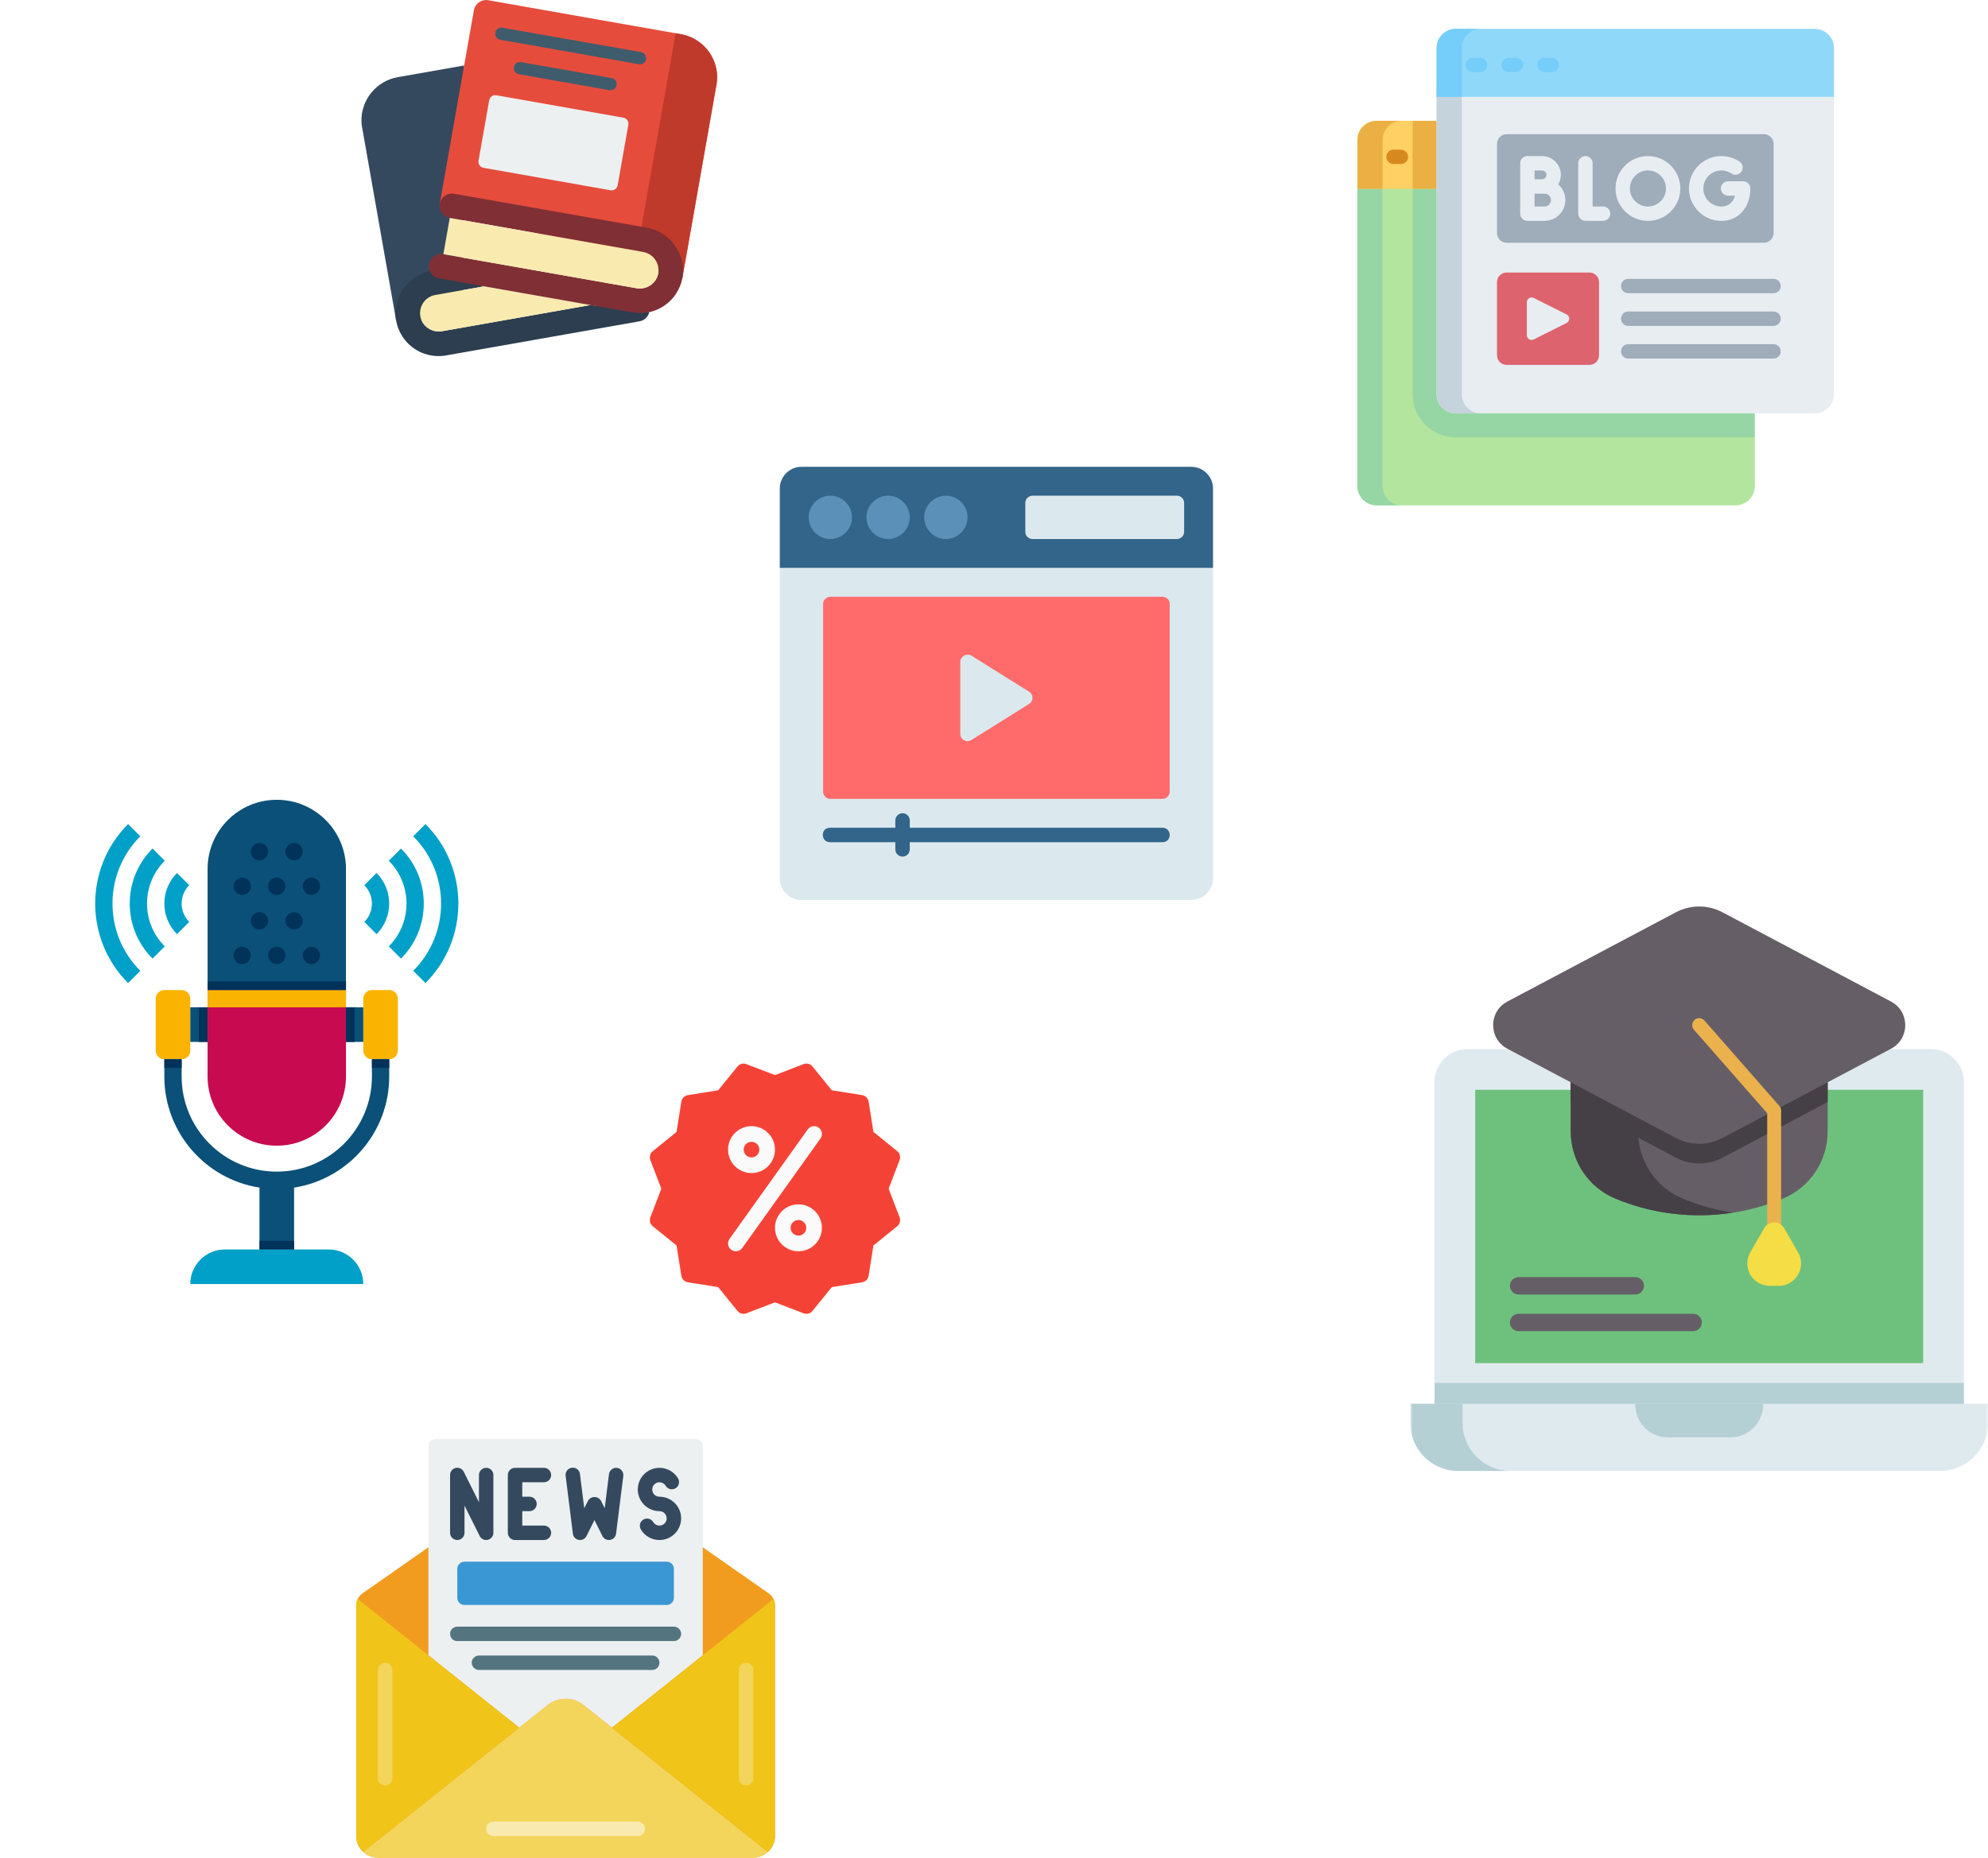 <svg width="413" height="386" viewBox="0 0 413 386" fill="none" xmlns="http://www.w3.org/2000/svg">
<g clip-path="url(#clip0_803_1577)">
<path d="M82.298 66.613L75.217 26.41C75.149 26.022 75.106 25.63 75.089 25.236C74.984 20.678 78.257 16.741 82.757 16.012L96.422 13.601L96.052 66.613H82.298Z" fill="#35495E"/>
<path d="M134.889 64.852C134.652 65.836 133.856 66.586 132.86 66.766L92.645 73.859C90.111 74.302 87.508 73.632 85.502 72.019C83.497 70.407 82.283 68.009 82.17 65.439C82.07 61.081 85.07 57.263 89.328 56.329L100.594 59.493H100.581L90.438 61.292C89.307 61.491 88.324 62.187 87.761 63.188C87.197 64.188 87.112 65.389 87.529 66.459C88.251 68.183 90.084 69.164 91.918 68.807L122.654 63.385L134.889 64.852Z" fill="#2C3E50"/>
<path d="M100.581 59.493L90.438 61.292C89.307 61.491 88.324 62.187 87.761 63.187C87.197 64.188 87.112 65.389 87.529 66.459C88.251 68.183 90.083 69.164 91.918 68.807L122.653 63.385L100.581 59.493Z" fill="#F9EAB0"/>
<path d="M91.364 42.321L98.454 2.114C98.708 0.732 100.025 -0.19 101.41 0.044L141.316 7.081C145.819 7.811 149.094 11.75 148.99 16.311C148.972 16.703 148.93 17.094 148.862 17.48L141.772 57.688L91.364 42.321Z" fill="#E64C3C"/>
<path d="M132.973 13.363C132.898 13.363 132.823 13.357 132.749 13.344L103.85 8.248C103.198 8.087 102.782 7.448 102.899 6.787C103.016 6.125 103.626 5.668 104.294 5.741L133.192 10.83C133.844 10.945 134.3 11.538 134.243 12.197C134.186 12.857 133.634 13.363 132.973 13.363Z" fill="#3F5C6C"/>
<path d="M126.838 18.755C126.764 18.755 126.689 18.748 126.615 18.735L107.768 15.416C107.09 15.279 106.645 14.626 106.765 13.944C106.885 13.263 107.527 12.801 108.211 12.904L127.059 16.221C127.715 16.332 128.175 16.928 128.118 17.59C128.06 18.252 127.503 18.759 126.838 18.755Z" fill="#3F5C6C"/>
<path d="M129.502 24.453L103.111 19.791C102.417 19.669 101.755 20.132 101.632 20.826L99.412 33.393C99.289 34.087 99.753 34.749 100.447 34.872L126.838 39.534C127.532 39.657 128.194 39.193 128.317 38.499L130.537 25.932C130.659 25.238 130.196 24.576 129.502 24.453Z" fill="#ECF0F1"/>
<path d="M148.987 16.305C148.972 16.699 148.93 17.091 148.86 17.479L141.766 57.682L131.929 54.683L137.632 22.353L138.985 14.723L140.363 6.915L141.32 7.081C145.818 7.814 149.089 11.749 148.987 16.305Z" fill="#C03A2B"/>
<path d="M134.225 47.283L94.316 40.253C94.169 40.228 94.019 40.215 93.87 40.215C92.547 40.218 91.447 41.231 91.334 42.549C91.221 43.866 92.133 45.052 93.436 45.28L133.638 52.361C134.769 52.566 135.748 53.265 136.309 54.268C136.869 55.27 136.952 56.471 136.535 57.541C135.817 59.261 133.987 60.237 132.158 59.876L92.109 52.82C91.962 52.795 91.812 52.782 91.663 52.782C90.338 52.779 89.231 53.79 89.115 55.11C88.998 56.429 89.911 57.619 91.216 57.847L131.431 64.928C133.964 65.372 136.566 64.704 138.571 63.094C140.577 61.485 141.792 59.089 141.906 56.52C142.006 51.957 138.73 48.017 134.225 47.283Z" fill="#802F34"/>
<path d="M136.535 57.541C135.817 59.261 133.987 60.238 132.159 59.876L92.109 52.821L93.436 45.28L133.639 52.361C134.769 52.566 135.748 53.265 136.309 54.268C136.87 55.27 136.952 56.471 136.535 57.541Z" fill="#F9EAB0"/>
</g>
<g clip-path="url(#clip1_803_1577)">
<path d="M184.611 247.002L186.892 241.051C187.142 240.395 186.947 239.651 186.398 239.206L181.452 235.195L180.451 228.901C180.34 228.205 179.794 227.662 179.099 227.552L172.804 226.551L168.797 221.602C168.355 221.052 167.595 220.857 166.954 221.108L161.001 223.392L155.051 221.111C154.391 220.857 153.653 221.059 153.208 221.605L149.198 226.554L142.903 227.555C142.211 227.666 141.665 228.212 141.554 228.904L140.553 235.199L135.604 239.209C135.058 239.651 134.86 240.395 135.11 241.051L137.391 247.002L135.11 252.952C134.856 253.609 135.058 254.353 135.604 254.795L140.553 258.802L141.554 265.097C141.665 265.792 142.207 266.338 142.903 266.449L149.198 267.449L153.208 272.396C153.653 272.948 154.397 273.143 155.054 272.89L161.001 270.611L166.951 272.893C167.14 272.964 167.335 273 167.533 273C168.011 273 168.482 272.789 168.797 272.396L172.804 267.449L179.099 266.449C179.794 266.338 180.34 265.792 180.451 265.097L181.452 258.802L186.398 254.795C186.947 254.35 187.142 253.609 186.892 252.952L184.611 247.002Z" fill="#F44336"/>
<path d="M156.126 243.752C153.438 243.752 151.251 241.565 151.251 238.878C151.251 236.19 153.438 234.003 156.126 234.003C158.813 234.003 161 236.19 161 238.878C161 241.565 158.813 243.752 156.126 243.752ZM156.126 237.253C155.229 237.253 154.501 237.981 154.501 238.878C154.501 239.775 155.229 240.502 156.126 240.502C157.023 240.502 157.751 239.775 157.751 238.878C157.751 237.981 157.023 237.253 156.126 237.253Z" fill="#FAFAFA"/>
<path d="M165.875 260.001C163.188 260.001 161 257.814 161 255.127C161 252.439 163.188 250.252 165.875 250.252C168.563 250.252 170.75 252.439 170.75 255.127C170.75 257.814 168.563 260.001 165.875 260.001ZM165.875 253.502C164.981 253.502 164.25 254.233 164.25 255.127C164.25 256.02 164.981 256.752 165.875 256.752C166.769 256.752 167.5 256.02 167.5 255.127C167.5 254.233 166.769 253.502 165.875 253.502Z" fill="#FAFAFA"/>
<path d="M152.876 260.001C152.548 260.001 152.219 259.904 151.933 259.699C151.202 259.176 151.033 258.162 151.556 257.43L167.805 234.682C168.329 233.951 169.343 233.782 170.074 234.305C170.805 234.825 170.971 235.842 170.451 236.57L154.202 259.319C153.88 259.764 153.383 260.001 152.876 260.001Z" fill="#FAFAFA"/>
</g>
<g clip-path="url(#clip2_803_1577)">
<path d="M360.571 105H285.984C283.784 105 282 103.216 282 101.016V39.224L284.347 36.727H298.445L334.531 56.628L364.554 90.878V101.016C364.554 103.216 362.771 105 360.571 105Z" fill="#B3E59F"/>
<path d="M306.29 77.626L306.792 45.892L298.446 36.727H293.466V81.914C293.466 86.857 297.487 90.878 302.43 90.878H364.555V85.898L351.898 82.168L306.29 77.626Z" fill="#95D6A4"/>
<path d="M287.23 101.016V39.224L285.781 36.727H283.199L282 39.224V101.016C282 103.216 283.784 105 285.984 105H291.214C289.014 105 287.23 103.216 287.23 101.016Z" fill="#95D6A4"/>
<path d="M360.571 25.102H285.984C283.784 25.102 282 26.885 282 29.085V39.224H364.554V29.085C364.554 26.885 362.771 25.102 360.571 25.102Z" fill="#FFD064"/>
<path d="M293.466 25.102H306.29V39.224H293.466V25.102Z" fill="#EBB044"/>
<path d="M291.214 25.102H285.984C283.784 25.102 282 26.885 282 29.085V39.224H287.23V29.085C287.23 26.885 289.014 25.102 291.214 25.102Z" fill="#EBB044"/>
<path d="M291.03 34.089H289.5C288.675 34.089 288.006 33.42 288.006 32.596C288.006 31.77 288.675 31.102 289.5 31.102H291.03C291.855 31.102 292.524 31.77 292.524 32.596C292.524 33.42 291.855 34.089 291.03 34.089Z" fill="#D68A1D"/>
<path d="M377.016 85.898H302.429C300.229 85.898 298.445 84.115 298.445 81.914V17.625H381V81.915C381 84.115 379.216 85.898 377.016 85.898Z" fill="#E8EDF2"/>
<path d="M366.459 50.439H312.987C311.886 50.439 310.995 49.547 310.995 48.447V29.882C310.995 28.781 311.886 27.89 312.987 27.89H366.459C367.559 27.89 368.451 28.781 368.451 29.882V48.447C368.451 49.547 367.559 50.439 366.459 50.439Z" fill="#9FACBA"/>
<path d="M330.206 75.816H312.987C311.886 75.816 310.995 74.925 310.995 73.824V58.62C310.995 57.52 311.886 56.628 312.987 56.628H330.206C331.306 56.628 332.198 57.52 332.198 58.62V73.824C332.198 74.925 331.306 75.816 330.206 75.816Z" fill="#DD636E"/>
<path d="M303.676 81.915V17.625H298.446V81.915C298.446 84.115 300.23 85.898 302.43 85.898H307.66C305.46 85.898 303.676 84.115 303.676 81.915Z" fill="#C5D3DD"/>
<path d="M377.016 6H302.43C300.229 6 298.446 7.784 298.446 9.984V20.122H381V9.984C381 7.784 379.216 6 377.016 6Z" fill="#90D8F9"/>
<path d="M307.66 6H302.43C300.229 6 298.446 7.784 298.446 9.984V20.122H303.676V9.984C303.676 7.784 305.46 6 307.66 6Z" fill="#75CEF9"/>
<path d="M307.476 14.988H305.946C305.121 14.988 304.452 14.319 304.452 13.494C304.452 12.669 305.121 12 305.946 12H307.476C308.301 12 308.97 12.669 308.97 13.494C308.97 14.319 308.301 14.988 307.476 14.988Z" fill="#75CEF9"/>
<path d="M314.934 14.988H313.405C312.579 14.988 311.911 14.319 311.911 13.494C311.911 12.669 312.579 12 313.405 12H314.934C315.759 12 316.428 12.669 316.428 13.494C316.428 14.319 315.759 14.988 314.934 14.988Z" fill="#75CEF9"/>
<path d="M322.393 14.988H320.863C320.038 14.988 319.369 14.319 319.369 13.494C319.369 12.669 320.038 12 320.863 12H322.393C323.218 12 323.887 12.669 323.887 13.494C323.887 14.319 323.218 14.988 322.393 14.988Z" fill="#75CEF9"/>
<path d="M329.114 45.869C328.397 45.746 327.873 45.124 327.873 44.397V33.924C327.873 33.098 328.541 32.43 329.366 32.43C330.192 32.43 330.86 33.099 330.86 33.924V42.911C331.505 42.91 332.287 42.907 333.028 42.903H333.037C333.858 42.903 334.526 43.566 334.531 44.388C334.535 45.213 333.87 45.886 333.045 45.891C331.85 45.897 329.221 45.888 329.114 45.869Z" fill="#E8EDF2"/>
<path d="M323.716 38.317C324.061 37.735 324.262 37.059 324.262 36.336C324.262 34.182 322.51 32.43 320.356 32.43H317.311C316.486 32.43 315.817 33.099 315.817 33.924V44.405C315.817 44.803 315.976 45.184 316.257 45.464C316.537 45.743 316.916 45.899 317.311 45.899H317.318C317.318 45.899 320.117 45.887 320.888 45.887C323.267 45.887 325.203 43.951 325.203 41.572C325.203 40.274 324.626 39.108 323.716 38.317ZM320.356 35.418C320.862 35.418 321.274 35.83 321.274 36.336C321.274 36.842 320.862 37.253 320.356 37.253C320.129 37.253 318.805 37.256 318.805 37.256V35.417H320.356V35.418ZM320.888 42.899C320.501 42.899 319.604 42.902 318.805 42.905V40.246C318.948 40.245 320.888 40.244 320.888 40.244C321.62 40.244 322.215 40.84 322.215 41.572C322.215 42.303 321.62 42.899 320.888 42.899Z" fill="#E8EDF2"/>
<path d="M357.61 45.899C353.896 45.899 350.875 42.878 350.875 39.165C350.875 35.451 353.896 32.43 357.61 32.43C358.959 32.43 360.262 32.828 361.376 33.581C362.06 34.043 362.24 34.971 361.778 35.655C361.316 36.339 360.387 36.518 359.704 36.056C359.085 35.639 358.361 35.417 357.61 35.417C355.544 35.417 353.863 37.098 353.863 39.164C353.863 41.23 355.544 42.911 357.61 42.911C359.223 42.911 360.087 41.902 360.442 40.658H358.998C358.173 40.658 357.504 39.989 357.504 39.164C357.504 38.339 358.173 37.67 358.998 37.67H362.134C362.959 37.67 363.628 38.339 363.628 39.164C363.628 43.13 361.153 45.899 357.61 45.899Z" fill="#E8EDF2"/>
<path d="M342.35 45.899C338.637 45.899 335.616 42.878 335.616 39.165C335.616 35.451 338.637 32.43 342.35 32.43C346.064 32.43 349.085 35.451 349.085 39.165C349.085 42.878 346.064 45.899 342.35 45.899ZM342.35 35.418C340.284 35.418 338.604 37.099 338.604 39.165C338.604 41.231 340.284 42.911 342.35 42.911C344.416 42.911 346.097 41.231 346.097 39.165C346.097 37.099 344.416 35.418 342.35 35.418Z" fill="#E8EDF2"/>
<path d="M317.19 69.641V62.804C317.19 62.063 317.97 61.581 318.632 61.913L325.453 65.332C326.186 65.699 326.186 66.745 325.453 67.113L318.632 70.531C317.97 70.863 317.19 70.382 317.19 69.641Z" fill="#E8EDF2"/>
<path d="M368.451 60.928H338.255C337.43 60.928 336.761 60.259 336.761 59.434C336.761 58.609 337.43 57.94 338.255 57.94H368.451C369.276 57.94 369.945 58.609 369.945 59.434C369.945 60.259 369.276 60.928 368.451 60.928Z" fill="#9FACBA"/>
<path d="M368.451 67.716H338.255C337.43 67.716 336.761 67.047 336.761 66.222C336.761 65.397 337.43 64.728 338.255 64.728H368.451C369.276 64.728 369.945 65.397 369.945 66.222C369.945 67.047 369.276 67.716 368.451 67.716Z" fill="#9FACBA"/>
<path d="M368.451 74.504H338.255C337.43 74.504 336.761 73.836 336.761 73.01C336.761 72.185 337.43 71.517 338.255 71.517H368.451C369.276 71.517 369.945 72.185 369.945 73.01C369.945 73.836 369.276 74.504 368.451 74.504Z" fill="#9FACBA"/>
</g>
<g clip-path="url(#clip3_803_1577)">
<path d="M146 321.5L159.72 331.1C160.524 331.662 161.001 332.581 161 333.562V381.5C161 383.985 158.985 386 156.5 386H78.5C76.015 386 74 383.985 74 381.5V333.562C73.999 332.581 74.477 331.662 75.279 331.1L89 321.5H146Z" fill="#F29C1F"/>
<path d="M146 300.5V343.955L127.13 359L121.235 354.305C119.049 352.566 115.951 352.566 113.765 354.305L107.87 359L89 343.955V300.5C89 299.672 89.672 299 90.5 299H144.5C145.328 299 146 299.672 146 300.5Z" fill="#ECF0F1"/>
<path d="M107.87 359L75.47 384.815C74.531 383.969 73.997 382.764 74 381.5V333.56C73.997 333.106 74.105 332.658 74.315 332.255L89 343.955L107.87 359Z" fill="#F0C419"/>
<path d="M159.53 384.815C158.706 385.579 157.623 386.002 156.5 386H78.5C77.376 386.002 76.294 385.579 75.47 384.815L107.87 359L113.765 354.305C115.951 352.566 119.048 352.566 121.235 354.305L127.13 359L159.53 384.815Z" fill="#F3D55B"/>
<path d="M161 333.56V381.5C161.003 382.764 160.468 383.969 159.53 384.815L127.13 359L146 343.955L160.685 332.255C160.894 332.658 161.002 333.106 161 333.56Z" fill="#F0C419"/>
<path d="M137 311C136.272 310.999 135.65 310.476 135.524 309.759C135.398 309.042 135.805 308.339 136.488 308.09C137.172 307.841 137.936 308.119 138.3 308.75C138.727 309.439 139.624 309.665 140.326 309.259C141.028 308.854 141.281 307.964 140.897 307.25C139.805 305.358 137.512 304.524 135.46 305.271C133.408 306.018 132.189 308.13 132.568 310.281C132.947 312.432 134.816 314 137 314C137.727 314 138.35 314.523 138.475 315.24C138.601 315.957 138.195 316.661 137.511 316.909C136.827 317.158 136.063 316.88 135.699 316.25C135.272 315.56 134.375 315.334 133.673 315.74C132.971 316.146 132.718 317.036 133.103 317.75C134.194 319.641 136.487 320.475 138.539 319.728C140.591 318.981 141.811 316.869 141.431 314.718C141.052 312.567 139.183 311 137 311Z" fill="#35495E"/>
<path d="M128.186 305.012C127.364 304.909 126.614 305.492 126.512 306.314L125.625 313.4L124.85 311.829C124.568 311.356 124.058 311.066 123.507 311.066C122.956 311.066 122.447 311.356 122.165 311.829L121.374 313.4L120.488 306.315C120.433 305.773 120.089 305.304 119.589 305.088C119.089 304.873 118.512 304.945 118.08 305.277C117.649 305.609 117.431 306.149 117.512 306.687L119.012 318.687C119.093 319.343 119.595 319.868 120.247 319.98C120.899 320.092 121.547 319.763 121.842 319.172L123.5 315.854L125.15 319.17C125.405 319.681 125.928 320.003 126.5 320C126.585 319.999 126.669 319.992 126.753 319.977C127.404 319.865 127.905 319.341 127.988 318.686L129.488 306.686C129.59 305.864 129.007 305.114 128.186 305.012Z" fill="#35495E"/>
<path d="M101 304.999C100.171 304.999 99.5 305.671 99.5 306.499V312.145L96.35 305.829C96.043 305.197 95.34 304.862 94.656 305.022C93.972 305.183 93.492 305.797 93.5 306.499V318.499C93.5 319.328 94.171 319.999 95 319.999C95.828 319.999 96.5 319.328 96.5 318.499V312.853L99.657 319.17C99.911 319.679 100.431 320 101 319.999C101.116 319.999 101.231 319.986 101.345 319.96C102.022 319.8 102.5 319.195 102.5 318.499V306.499C102.5 305.671 101.828 304.999 101 304.999Z" fill="#35495E"/>
<path d="M113 308C113.828 308 114.5 307.328 114.5 306.5C114.5 305.672 113.828 305 113 305H107C106.171 305 105.5 305.672 105.5 306.5V318.5C105.5 319.328 106.171 320 107 320H113C113.828 320 114.5 319.328 114.5 318.5C114.5 317.672 113.828 317 113 317H108.5V314H110C110.828 314 111.5 313.328 111.5 312.5C111.5 311.672 110.828 311 110 311H108.5V308H113Z" fill="#35495E"/>
<path d="M138.5 324.5H96.5C95.672 324.5 95 325.172 95 326V332C95 332.828 95.672 333.5 96.5 333.5H138.5C139.328 333.5 140 332.828 140 332V326C140 325.172 139.328 324.5 138.5 324.5Z" fill="#3B97D3"/>
<path d="M140 341H95C94.172 341 93.5 340.328 93.5 339.5C93.5 338.672 94.172 338 95 338H140C140.828 338 141.5 338.672 141.5 339.5C141.5 340.328 140.828 341 140 341Z" fill="#547580"/>
<path d="M135.5 347H99.5C98.672 347 98 346.328 98 345.5C98 344.672 98.672 344 99.5 344H135.5C136.328 344 137 344.672 137 345.5C137 346.328 136.328 347 135.5 347Z" fill="#547580"/>
<path d="M155 371C154.172 371 153.5 370.328 153.5 369.5V347C153.5 346.172 154.172 345.5 155 345.5C155.828 345.5 156.5 346.172 156.5 347V369.5C156.5 370.328 155.828 371 155 371Z" fill="#F3D55B"/>
<path d="M80 371C79.172 371 78.5 370.328 78.5 369.5V347C78.5 346.172 79.172 345.5 80 345.5C80.828 345.5 81.5 346.172 81.5 347V369.5C81.5 370.328 80.828 371 80 371Z" fill="#F3D55B"/>
<path d="M132.5 381.5H102.5C101.672 381.5 101 380.828 101 380C101 379.172 101.672 378.5 102.5 378.5H132.5C133.328 378.5 134 379.172 134 380C134 380.828 133.328 381.5 132.5 381.5Z" fill="#F9EAB0"/>
</g>
<path d="M57.5 166.188C49.561 166.188 43.125 172.624 43.125 180.562V205.719H71.875V180.562C71.875 172.624 65.439 166.188 57.5 166.188Z" fill="#0A5078"/>
<path d="M71.875 205.719H43.125V223.688C43.125 231.626 49.561 238.062 57.5 238.062C65.439 238.062 71.875 231.626 71.875 223.688V205.719Z" fill="#C80A50"/>
<path d="M43.125 205.719H71.875V209.312H43.125V205.719Z" fill="#FAB400"/>
<path d="M37.734 220.094H34.141C33.149 220.094 32.344 219.289 32.344 218.297V207.516C32.344 206.524 33.149 205.719 34.141 205.719H37.734C38.726 205.719 39.531 206.524 39.531 207.516V218.297C39.531 219.289 38.726 220.094 37.734 220.094Z" fill="#FAB400"/>
<path d="M80.859 220.094H77.266C76.274 220.094 75.469 219.289 75.469 218.297V207.516C75.469 206.524 76.274 205.719 77.266 205.719H80.859C81.851 205.719 82.656 206.524 82.656 207.516V218.297C82.656 219.289 81.851 220.094 80.859 220.094Z" fill="#FAB400"/>
<path d="M39.531 209.312H43.125V216.5H39.531V209.312Z" fill="#0A5078"/>
<path d="M71.875 209.312H75.469V216.5H71.875V209.312Z" fill="#0A5078"/>
<path d="M77.266 220.094V223.688C77.266 234.586 68.398 243.453 57.5 243.453C46.602 243.453 37.734 234.586 37.734 223.688V220.094H34.141V223.688C34.141 235.346 42.726 245.038 53.906 246.77V259.625H61.094V246.77C72.274 245.036 80.859 235.346 80.859 223.688V220.094H77.266Z" fill="#0A5078"/>
<path d="M75.469 266.812H39.531C39.531 262.843 42.749 259.625 46.719 259.625H68.281C72.251 259.625 75.469 262.843 75.469 266.812Z" fill="#00A0C8"/>
<path d="M41.328 209.312H43.125V216.5H41.328V209.312Z" fill="#00325A"/>
<path d="M71.875 209.312H73.672V216.5H71.875V209.312Z" fill="#00325A"/>
<path d="M34.141 220.094H37.734V221.891H34.141V220.094Z" fill="#00325A"/>
<path d="M77.266 220.094H80.859V221.891H77.266V220.094Z" fill="#00325A"/>
<path d="M50.312 200.328C51.305 200.328 52.109 199.524 52.109 198.531C52.109 197.539 51.305 196.734 50.312 196.734C49.32 196.734 48.516 197.539 48.516 198.531C48.516 199.524 49.32 200.328 50.312 200.328Z" fill="#00325A"/>
<path d="M57.5 200.328C58.492 200.328 59.297 199.524 59.297 198.531C59.297 197.539 58.492 196.734 57.5 196.734C56.508 196.734 55.703 197.539 55.703 198.531C55.703 199.524 56.508 200.328 57.5 200.328Z" fill="#00325A"/>
<path d="M64.688 200.328C65.68 200.328 66.484 199.524 66.484 198.531C66.484 197.539 65.68 196.734 64.688 196.734C63.695 196.734 62.891 197.539 62.891 198.531C62.891 199.524 63.695 200.328 64.688 200.328Z" fill="#00325A"/>
<path d="M50.312 185.953C51.305 185.953 52.109 185.149 52.109 184.156C52.109 183.164 51.305 182.359 50.312 182.359C49.32 182.359 48.516 183.164 48.516 184.156C48.516 185.149 49.32 185.953 50.312 185.953Z" fill="#00325A"/>
<path d="M57.5 185.953C58.492 185.953 59.297 185.149 59.297 184.156C59.297 183.164 58.492 182.359 57.5 182.359C56.508 182.359 55.703 183.164 55.703 184.156C55.703 185.149 56.508 185.953 57.5 185.953Z" fill="#00325A"/>
<path d="M64.688 185.953C65.68 185.953 66.484 185.149 66.484 184.156C66.484 183.164 65.68 182.359 64.688 182.359C63.695 182.359 62.891 183.164 62.891 184.156C62.891 185.149 63.695 185.953 64.688 185.953Z" fill="#00325A"/>
<path d="M53.906 193.141C54.899 193.141 55.703 192.336 55.703 191.344C55.703 190.351 54.899 189.547 53.906 189.547C52.914 189.547 52.109 190.351 52.109 191.344C52.109 192.336 52.914 193.141 53.906 193.141Z" fill="#00325A"/>
<path d="M61.094 193.141C62.086 193.141 62.891 192.336 62.891 191.344C62.891 190.351 62.086 189.547 61.094 189.547C60.101 189.547 59.297 190.351 59.297 191.344C59.297 192.336 60.101 193.141 61.094 193.141Z" fill="#00325A"/>
<path d="M53.906 178.766C54.899 178.766 55.703 177.961 55.703 176.969C55.703 175.976 54.899 175.172 53.906 175.172C52.914 175.172 52.109 175.976 52.109 176.969C52.109 177.961 52.914 178.766 53.906 178.766Z" fill="#00325A"/>
<path d="M61.094 178.766C62.086 178.766 62.891 177.961 62.891 176.969C62.891 175.976 62.086 175.172 61.094 175.172C60.101 175.172 59.297 175.976 59.297 176.969C59.297 177.961 60.101 178.766 61.094 178.766Z" fill="#00325A"/>
<path d="M43.125 203.922H71.875V205.719H43.125V203.922Z" fill="#00325A"/>
<path d="M53.906 257.828H61.094V259.625H53.906V257.828Z" fill="#00325A"/>
<path d="M78.227 194.104L75.686 191.563C77.789 189.461 77.789 186.042 75.686 183.939L78.227 181.398C81.729 184.901 81.729 190.6 78.227 194.104Z" fill="#00A0C8"/>
<path d="M83.311 199.185L80.77 196.644C85.674 191.741 85.674 183.761 80.77 178.857L83.311 176.316C89.616 182.62 89.616 192.88 83.311 199.185Z" fill="#00A0C8"/>
<path d="M88.392 204.267L85.852 201.726C93.558 194.019 93.558 181.479 85.852 173.772L88.392 171.231C97.501 180.34 97.501 195.16 88.392 204.267Z" fill="#00A0C8"/>
<path d="M36.772 194.104C33.27 190.6 33.27 184.901 36.772 181.398L39.312 183.939C37.212 186.042 37.212 189.461 39.312 191.563L36.772 194.104Z" fill="#00A0C8"/>
<path d="M31.69 199.185C28.635 196.13 26.953 192.069 26.953 187.75C26.953 183.43 28.635 179.369 31.69 176.314L34.23 178.855C31.855 181.233 30.547 184.39 30.547 187.75C30.547 191.11 31.855 194.267 34.23 196.644L31.69 199.185Z" fill="#00A0C8"/>
<path d="M26.608 204.267C17.502 195.159 17.502 180.34 26.608 171.231L29.149 173.772C21.442 181.479 21.442 194.019 29.149 201.726L26.608 204.267Z" fill="#00A0C8"/>
<path d="M162 116.498V182.504C162 184.971 164.03 186.998 166.497 186.998H247.506C249.973 186.998 252 184.971 252 182.504V116.498H162Z" fill="#DBE9EE"/>
<path d="M166.497 96.998C164.03 96.998 162 99.028 162 101.495V117.998H252V101.495C252 99.028 249.973 96.998 247.506 96.998H166.497Z" fill="#33658A"/>
<path d="M172.498 103C170.03 103 168.002 105.028 168.002 107.496C168.002 109.963 170.03 112.002 172.498 112.002C174.966 112.002 177.005 109.963 177.005 107.496C177.005 105.028 174.966 103 172.498 103Z" fill="#5B91B8"/>
<path d="M184.501 103C182.033 103 180.005 105.028 180.005 107.496C180.005 109.963 182.033 112.002 184.501 112.002C186.968 112.002 188.997 109.963 188.997 107.496C188.997 105.028 186.968 103 184.501 103Z" fill="#5B91B8"/>
<path d="M196.504 103C194.036 103 191.997 105.028 191.997 107.496C191.997 109.963 194.036 112.002 196.504 112.002C198.971 112.002 200.999 109.963 200.999 107.496C200.999 105.028 198.971 103 196.504 103Z" fill="#5B91B8"/>
<path d="M213.002 104.495V110.496C212.999 111.325 213.669 111.999 214.497 112.002H244.505C245.333 111.999 246.003 111.325 245.999 110.496V104.495C245.997 103.67 245.329 103.003 244.505 103H214.425C213.586 103.077 213.001 103.723 213.002 104.495Z" fill="#DBE9EE"/>
<path d="M172.502 123.999C172.305 123.998 172.11 124.036 171.927 124.111C171.745 124.186 171.579 124.296 171.439 124.435C171.3 124.573 171.188 124.738 171.112 124.92C171.036 125.102 170.997 125.297 170.996 125.494V164.503C170.997 164.701 171.036 164.896 171.112 165.077C171.188 165.259 171.3 165.424 171.439 165.563C171.579 165.702 171.745 165.812 171.927 165.886C172.11 165.961 172.305 165.999 172.502 165.998H241.497C241.694 165.999 241.889 165.961 242.071 165.886C242.254 165.812 242.42 165.702 242.559 165.563C242.699 165.424 242.81 165.259 242.886 165.077C242.963 164.896 243.002 164.701 243.003 164.503V125.494C243.002 125.297 242.963 125.102 242.886 124.92C242.81 124.738 242.699 124.573 242.559 124.435C242.42 124.296 242.254 124.186 242.071 124.111C241.889 124.036 241.694 123.998 241.497 123.999H172.502Z" fill="#FF6B6B"/>
<path d="M241.497 175C243.497 175 243.497 171.999 241.497 171.999H172.425C170.346 171.999 170.504 175.105 172.502 175H241.497Z" fill="#33658A"/>
<path d="M187.473 168.977C187.077 168.984 186.7 169.147 186.424 169.432C186.148 169.716 185.996 170.098 186 170.494V176.495C186 176.692 186.039 176.887 186.114 177.07C186.19 177.252 186.3 177.417 186.439 177.556C186.579 177.696 186.744 177.806 186.926 177.882C187.108 177.957 187.303 177.996 187.5 177.996C187.698 177.996 187.893 177.957 188.075 177.882C188.257 177.806 188.422 177.696 188.562 177.556C188.701 177.417 188.811 177.252 188.887 177.07C188.962 176.887 189.001 176.692 189.001 176.495V170.494C189.003 170.293 188.965 170.094 188.889 169.908C188.813 169.722 188.7 169.553 188.558 169.412C188.415 169.27 188.246 169.159 188.059 169.084C187.873 169.01 187.674 168.973 187.473 168.977Z" fill="#33658A"/>
<path d="M199.498 137.497V152.501C199.498 153.677 200.791 154.395 201.79 153.774L213.793 146.267C214.724 145.678 214.724 144.32 213.793 143.731L201.79 136.224C200.828 135.622 199.498 136.473 199.498 137.497Z" fill="#DBE9EE"/>
<g clip-path="url(#clip4_803_1577)">
<mask id="mask0_803_1577" style="mask-type:luminance" maskUnits="userSpaceOnUse" x="293" y="187" width="120" height="120">
<path d="M413 187H293V307H413V187Z" fill="white"/>
</mask>
<g mask="url(#mask0_803_1577)">
<path d="M407.985 224.827V298.258H298.017V224.827C298.017 221.056 301.076 217.997 304.85 217.997H401.153C404.926 217.997 407.985 221.056 407.985 224.827Z" fill="#DFEAEF"/>
<path d="M298.017 287.352H407.985V298.257H298.017V287.352Z" fill="#B4D0D5"/>
<path d="M399.534 226.447V283.244H306.467V226.447H399.534Z" fill="#6EC17D"/>
<path d="M413 291.694H293.002V295.708C293.002 301.194 297.449 305.641 302.935 305.641H403.067C408.553 305.641 413 301.194 413 295.708V291.694Z" fill="#DFEAEF"/>
<path d="M359.509 298.668H346.494C342.756 298.668 339.725 295.637 339.725 291.899V291.694H366.278V291.899C366.278 295.637 363.247 298.668 359.509 298.668Z" fill="#B4D0D5"/>
<path d="M313.791 305.641H302.935C297.447 305.641 293 301.194 293 295.708V291.695H303.855V295.708C303.855 301.194 308.303 305.641 313.791 305.641Z" fill="#B4D0D5"/>
<path d="M379.692 224.888V235.089C379.692 241.18 376.054 246.712 370.426 249.049C359.285 253.68 346.716 253.68 335.575 249.049C329.947 246.712 326.309 241.18 326.309 235.089V224.888H379.692Z" fill="#665E66"/>
<path d="M359.997 251.981C351.807 253.256 343.344 252.281 335.574 249.05C329.946 246.713 326.308 241.181 326.308 235.09V224.889H340.299V235.09C340.299 241.181 343.938 246.713 349.566 249.05C352.939 250.453 356.443 251.43 359.997 251.981Z" fill="#454045"/>
<path d="M379.693 224.888V228.978L357.844 240.553C354.814 242.156 351.188 242.156 348.158 240.553L326.31 228.978V224.888H379.693Z" fill="#454045"/>
<path d="M392.86 208.113L357.844 189.563C354.815 187.958 351.188 187.958 348.158 189.563L313.142 208.113C309.21 210.196 309.21 215.829 313.142 217.912L348.158 236.462C351.187 238.067 354.815 238.067 357.844 236.462L392.86 217.912C396.792 215.829 396.792 210.196 392.86 208.113Z" fill="#665E66"/>
<path d="M368.577 256.295C367.777 256.295 367.129 255.646 367.129 254.846V231.32L351.911 213.967C351.384 213.366 351.444 212.45 352.045 211.923C352.646 211.395 353.562 211.456 354.09 212.057L369.667 229.82C369.898 230.084 370.026 230.424 370.026 230.775V254.846C370.026 255.646 369.378 256.295 368.577 256.295Z" fill="#EAB14D"/>
<path d="M366.52 255.176L363.618 260.202C361.828 263.302 364.065 267.178 367.646 267.178H369.511C373.091 267.178 375.329 263.302 373.539 260.202L370.637 255.176C369.722 253.591 367.435 253.591 366.52 255.176Z" fill="#F4DD45"/>
<path d="M351.738 276.605H315.486C314.486 276.605 313.675 275.794 313.675 274.794C313.675 273.794 314.486 272.983 315.486 272.983H351.737C352.737 272.983 353.548 273.794 353.548 274.794C353.548 275.794 352.738 276.605 351.738 276.605Z" fill="#665E66"/>
<path d="M339.724 268.989H315.486C314.486 268.989 313.675 268.178 313.675 267.178C313.675 266.178 314.486 265.367 315.486 265.367H339.724C340.724 265.367 341.535 266.178 341.535 267.178C341.535 268.178 340.724 268.989 339.724 268.989Z" fill="#665E66"/>
</g>
</g>
<defs>
<clipPath id="clip0_803_1577">
<rect width="74" height="74" fill="white" transform="translate(75)"/>
</clipPath>
<clipPath id="clip1_803_1577">
<rect width="52" height="52" fill="white" transform="translate(135 221)"/>
</clipPath>
<clipPath id="clip2_803_1577">
<rect width="99" height="99" fill="white" transform="translate(282 6)"/>
</clipPath>
<clipPath id="clip3_803_1577">
<rect width="87" height="87" fill="white" transform="translate(74 299)"/>
</clipPath>
<clipPath id="clip4_803_1577">
<rect width="120" height="120" fill="white" transform="translate(293 187)"/>
</clipPath>
</defs>
</svg>
